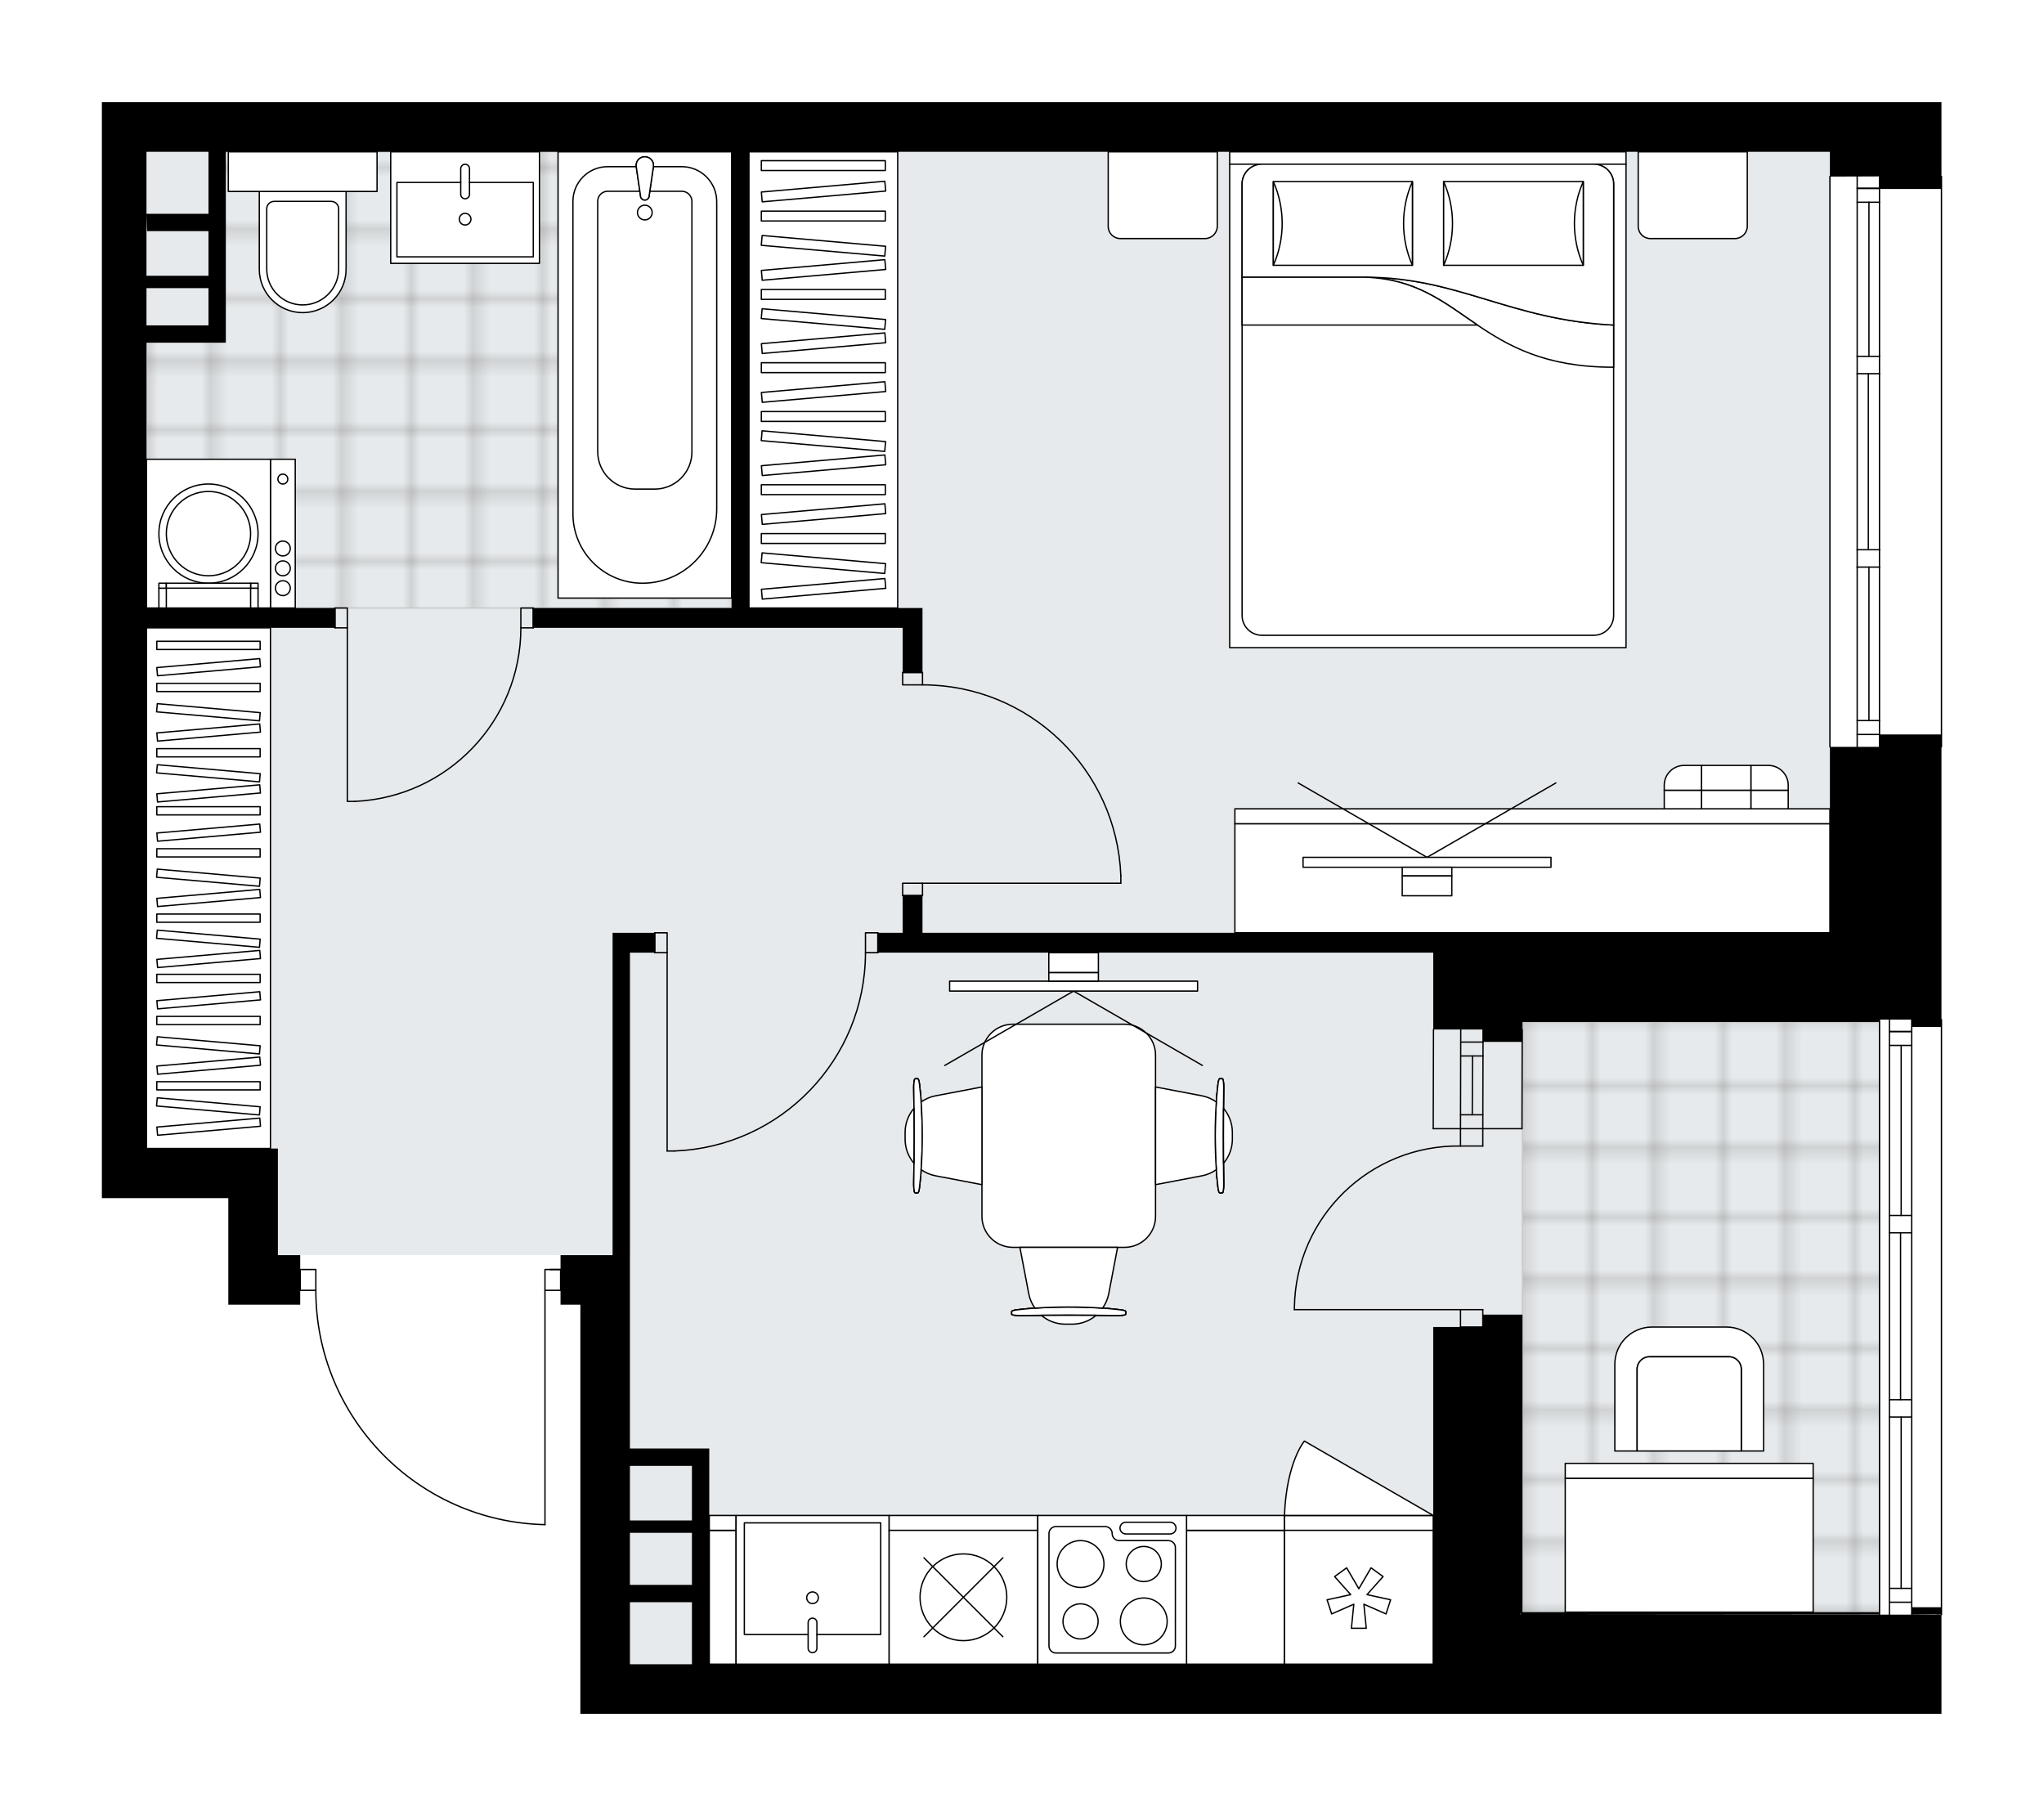 <svg xmlns="http://www.w3.org/2000/svg" xmlns:xlink="http://www.w3.org/1999/xlink" height="1776.82px" id="Layer_1" style="enable-background:new 0 0 2000 1776.82;" version="1.1" viewBox="0 0 2000 1776.82" width="2000px" x="0px" y="0px" xml:space="preserve">
<style type="text/css">
	.st0{fill:none;}
	.st1{opacity:0.25;fill:none;stroke:#070606;stroke-width:0.4;stroke-miterlimit:10;}
	.st2{fill:#FFFFFF;}
	.st3{fill:#E7EAEC;}
	.st4{fill:url(#SVGID_1_);stroke:#C8C8C8;stroke-width:1.3;stroke-miterlimit:10;}
	
		.st5{fill:url(#SVGID_00000150093107146992802540000013886195706599579027_);stroke:#C8C8C8;stroke-width:1.3;stroke-miterlimit:10;}
	.st6{fill:none;stroke:#000000;stroke-width:1.3;stroke-linecap:round;stroke-linejoin:round;stroke-miterlimit:10;}
	.st7{fill:#FFFFFF;stroke:#000000;stroke-width:1.3;stroke-linecap:round;stroke-linejoin:round;stroke-miterlimit:10;}
	.st8{font-family:'Arial-BoldMT';}
	.st9{font-size:127.147px;}
	.st10{font-size:107.586px;}
	.st11{font-family:'ArialMT';}
	.st12{font-size:40px;}
</style>
<pattern height="14.57" id="New_Pattern_Swatch_2" patternUnits="userSpaceOnUse" style="overflow:visible;" viewBox="7.49 -22.06 14.57 14.57" width="14.57" x="0.05" y="-111.1">
	<g>
		<rect class="st0" height="14.57" width="14.57" x="7.49" y="-22.06" />
		<g>
			<rect class="st1" height="7.29" width="7.29" x="14.77" y="-7.49" />
		</g>
		<g>
			<rect class="st1" height="7.29" width="7.29" x="0.2" y="-7.49" />
		</g>
		<g>
			<rect class="st1" height="7.29" width="7.29" x="22.06" y="-14.77" />
		</g>
		<g>
			<rect class="st1" height="7.29" width="7.29" x="7.49" y="-14.77" />
			<rect class="st1" height="7.29" width="7.29" x="14.77" y="-22.06" />
		</g>
		<g>
			<rect class="st1" height="7.29" width="7.29" x="0.2" y="-22.06" />
		</g>
		<g>
			<rect class="st1" height="7.29" width="7.29" x="22.06" y="-29.35" />
		</g>
		<g>
			<rect class="st1" height="7.29" width="7.29" x="7.49" y="-29.35" />
		</g>
	</g>
</pattern>
<path class="st2" d="M1899.68,731.38v265.55c0,0,0,0,0,0c0.36,0,0.65,0.29,0.65,0.65v582.21  c0,0.36-0.29,0.65-0.65,0.65c0,0,0,0,0,0v96.38h-4.85h-16.98h-2.43h-36.39h-97.21h-141.77h-197.68h-39.56H567.87v-48.52v-351.75  h-19.41v-13.42h-14.57v228.6c0,0,0,0,0,0.01c0,0,0,0.01,0,0.01c0,0.05-0.02,0.1-0.03,0.14c-0.01,0.03-0.01,0.07-0.02,0.1  c-0.02,0.05-0.05,0.08-0.08,0.12c-0.02,0.03-0.03,0.06-0.06,0.08c-0.04,0.04-0.09,0.06-0.13,0.09c-0.03,0.02-0.05,0.04-0.07,0.05  c-0.08,0.03-0.16,0.05-0.25,0.05c0,0,0,0,0,0c0,0,0,0,0,0s0,0,0,0c0,0-0.01,0-0.01,0c-60.45-1.34-117.02-25.89-159.29-69.11  c-42.12-43.07-65.38-99.92-65.55-160.14h-14.65h0v13.42h-21.83h-26.86h-3.56h-18.1v-104.31h-19.41h-60.65h-9.02H99.68V100h43.67  h1647.17h48.52h36.39h19.41h4.85v71.95c0,0,0,0,0,0c0.36,0,0.65,0.29,0.65,0.65v558.13  C1900.33,731.09,1900.03,731.38,1899.68,731.38C1899.68,731.38,1899.68,731.38,1899.68,731.38z" id="background" />
<g id="floor">
	<polygon class="st3" points="1790.51,864.15 1790.51,148.52 271.91,148.52 143.34,148.52 143.34,1123.72 271.91,1123.72    271.91,1228.03 616.39,1228.03 616.39,1628.3 1839.03,1628.3 1839.03,864.15  " />
	<pattern id="SVGID_1_" patternTransform="matrix(8.558 0 0 8.558 53996.793 40331.633)" xlink:href="#New_Pattern_Swatch_2">
	</pattern>
	<polygon class="st4" points="208.71,148.52 208.71,332.85 143.34,332.85 143.34,594.88 715.85,594.88 715.85,148.52  " />
	
		<pattern id="SVGID_00000099650757838781569960000015466838507346943892_" patternTransform="matrix(8.558 0 0 8.558 53996.793 40331.633)" xlink:href="#New_Pattern_Swatch_2">
	</pattern>
	
		<rect height="577.36" style="fill:url(#SVGID_00000099650757838781569960000015466838507346943892_);stroke:#C8C8C8;stroke-width:1.3;stroke-miterlimit:10;" width="349.33" x="1489.7" y="1000" />
	<g id="LWPOLYLINE_00000005261664361972339330000016759923022709320362_">
		<rect class="st6" height="19.41" width="12.13" x="327.71" y="594.88" />
	</g>
	<g id="LWPOLYLINE_00000042709695627410286500000003267709538776735165_">
		<rect class="st6" height="19.41" width="12.13" x="509.65" y="594.88" />
	</g>
	<g id="LINE_00000032635623300219459750000008164266495795602334_">
		<line class="st6" x1="327.71" x2="327.71" y1="614.29" y2="594.88" />
	</g>
	<g id="LINE_00000134214926453842236590000017204864298485717633_">
		<line class="st6" x1="521.78" x2="521.78" y1="614.29" y2="594.88" />
	</g>
	<g id="LINE_00000035531098519406822810000004408155078791604647_">
		<line class="st6" x1="339.84" x2="339.84" y1="614.29" y2="784.1" />
	</g>
	<g id="ARC_00000153703293874749949050000015712614093175911318_">
		<path class="st6" d="M509.65,614.29c-0.06,90.96-71.67,165.77-162.53,169.81" />
	</g>
	<g id="LINE_00000054244043747434163420000002515337631669026743_">
		<line class="st6" x1="339.84" x2="347.11" y1="784.1" y2="784.1" />
	</g>
	<g id="LWPOLYLINE_00000038414063154081213480000016267492476336680094_">
		<rect class="st6" height="12.13" width="19.41" x="883.23" y="864.15" />
	</g>
	<g id="LWPOLYLINE_00000026139332139590065480000001916495961778134457_">
		<rect class="st6" height="12.13" width="19.41" x="883.23" y="657.95" />
	</g>
	<g id="LINE_00000059289886608754742050000009590138114104463279_">
		<line class="st6" x1="902.64" x2="883.23" y1="876.28" y2="876.28" />
	</g>
	<g id="LINE_00000004547548996542486880000009477298784629571478_">
		<line class="st6" x1="902.64" x2="883.23" y1="657.95" y2="657.95" />
	</g>
	<g id="LINE_00000098918781785306789890000016800679586070072247_">
		<line class="st6" x1="902.64" x2="1096.71" y1="864.15" y2="864.15" />
	</g>
	<g id="LINE_00000173841663883278166150000010191486890233296020_">
		<line class="st6" x1="1096.71" x2="1096.71" y1="856.87" y2="864.15" />
	</g>
	<g id="ARC_00000159462450888581768310000000585267921728433324_">
		<path class="st6" d="M902.64,670.08c104.35,0.05,190.03,82.52,194.07,186.79" />
	</g>
	<g id="LWPOLYLINE_00000085948253238062293140000017337127643097057695_">
		<rect class="st6" height="19.41" width="12.13" x="640.65" y="912.67" />
	</g>
	<g id="LWPOLYLINE_00000108281719400662395560000001751252492016714893_">
		<rect class="st6" height="19.41" width="12.13" x="846.84" y="912.67" />
	</g>
	<g id="LINE_00000010989662509118937770000015485738715868695168_">
		<line class="st6" x1="640.65" x2="640.65" y1="932.08" y2="912.67" />
	</g>
	<g id="LINE_00000146501038834176311450000002821422278385191062_">
		<line class="st6" x1="858.97" x2="858.97" y1="932.08" y2="912.67" />
	</g>
	<g id="LINE_00000131353083406740308510000015937835378430514365_">
		<line class="st6" x1="652.77" x2="652.77" y1="932.08" y2="1126.15" />
	</g>
	<g id="LINE_00000084508124761285574620000001101551200526898595_">
		<line class="st6" x1="660.05" x2="652.77" y1="1126.15" y2="1126.15" />
	</g>
	<g id="ARC_00000029034058940982194310000002282897694244907668_">
		<path class="st6" d="M846.84,932.08c-0.05,104.35-82.52,190.03-186.79,194.07" />
	</g>
	<g id="ARC_00000057862469473285494080000003712821905869975994_">
		<path class="st6" d="M309.03,1262.48c0,124.66,99.59,226.48,224.21,229.25" />
	</g>
	<g id="LINE_00000031903495656082101970000003498292028194092434_">
		<line class="st6" x1="538.34" x2="548.53" y1="1242.1" y2="1242.1" />
	</g>
	<g id="LINE_00000101070265834539537120000005038361539653958077_">
		<line class="st6" x1="533.24" x2="533.24" y1="1262.48" y2="1491.73" />
	</g>
	<g id="LWPOLYLINE_00000023999147700045888270000001431974548726508678_">
		<rect class="st6" height="20.38" width="15.29" x="293.75" y="1242.1" />
	</g>
	<g id="LWPOLYLINE_00000084531698103148689040000008190520956394044851_">
		<rect class="st6" height="20.38" width="15.29" x="533.24" y="1242.1" />
	</g>
	<g id="ARC_00000084518995370527405610000005269715475184840885_">
		<path class="st6" d="M1266.52,1281.4c0-0.79,0.01-1.59,0.02-2.38c1.32-88.43,74.08-159.05,162.52-157.73" />
	</g>
	<g id="LINE_00000161592843486206795020000003688494010155914134_">
		<line class="st6" x1="1429.06" x2="1266.52" y1="1281.4" y2="1281.4" />
	</g>
	<g id="LINE_00000116231573422992527860000002863743951909438103_">
		<line class="st6" x1="1429.06" x2="1429.06" y1="1104.31" y2="1121.29" />
	</g>
	<g id="LINE_00000133522367263428964890000011367452181167264933_">
		<line class="st6" x1="1429.06" x2="1450.89" y1="1121.29" y2="1121.29" />
	</g>
	<g id="LINE_00000150788473292478634680000017989402271071285673_">
		<line class="st6" x1="1450.89" x2="1450.89" y1="1121.29" y2="1104.31" />
	</g>
	<g id="LINE_00000132767879204084738140000006526006358679034801_">
		<line class="st6" x1="1450.89" x2="1450.89" y1="1298.38" y2="1281.4" />
	</g>
	<g id="LINE_00000107566241260683004890000016535081049506161316_">
		<line class="st6" x1="1450.89" x2="1429.06" y1="1281.4" y2="1281.4" />
	</g>
	<g id="LINE_00000065053070959176462670000013349566355641398434_">
		<line class="st6" x1="1429.06" x2="1429.06" y1="1281.4" y2="1298.38" />
	</g>
	<g id="LINE_00000142145846629256878170000001955097004211381153_">
		<line class="st6" x1="1450.89" x2="1429.06" y1="1298.38" y2="1298.38" />
	</g>
	<g id="LINE_00000079465916562277825970000015765730432561541534_">
		<line class="st6" x1="1429.06" x2="1429.31" y1="1104.31" y2="1007.28" />
	</g>
	<g id="LINE_00000107549034717597056050000013850560734012649911_">
		<line class="st6" x1="1450.89" x2="1451.14" y1="1104.31" y2="1007.28" />
	</g>
	<g id="LINE_00000098219697718855452430000003678810507713192860_">
		<line class="st6" x1="1440.57" x2="1440.83" y1="1090.73" y2="1033.17" />
	</g>
	<g id="LINE_00000054265386820673888410000012328918775383627185_">
		<line class="st6" x1="1429.31" x2="1451.14" y1="1019.58" y2="1019.58" />
	</g>
	<g id="LINE_00000121989264305853460870000010583079199887689919_">
		<line class="st6" x1="1429.06" x2="1450.89" y1="1090.73" y2="1090.73" />
	</g>
	<g id="LINE_00000154383577213957837150000009598873182949630347_">
		<line class="st6" x1="1402.37" x2="1402.63" y1="1104.31" y2="1007.28" />
	</g>
	<g id="LINE_00000088127603206065024010000018328423006401153460_">
		<line class="st6" x1="1489.45" x2="1489.19" y1="1007.28" y2="1104.31" />
	</g>
	<g id="LINE_00000101064912980461557590000017821756469110130108_">
		<line class="st6" x1="1429.29" x2="1451.13" y1="1033.17" y2="1033.17" />
	</g>
	<g id="LINE_00000109742567928518132540000008393501117272473508_">
		<line class="st6" x1="1402.37" x2="1489.19" y1="1104.31" y2="1104.31" />
	</g>
	<g id="LINE_00000021080865102588229860000013758247062558736299_">
		<line class="st6" x1="1899.68" x2="1899.68" y1="172.6" y2="730.73" />
	</g>
	<g id="LINE_00000067938359709217335910000001185234605988986525_">
		<line class="st6" x1="1839.03" x2="1817.2" y1="184.29" y2="184.29" />
	</g>
	<g id="LINE_00000039118742338218669240000003028501550872980922_">
		<line class="st6" x1="1839.03" x2="1817.2" y1="718.6" y2="718.6" />
	</g>
	<g id="LINE_00000157287228507828101190000010490831615042602398_">
		<line class="st6" x1="1828.72" x2="1828.72" y1="348.65" y2="197.88" />
	</g>
	<g id="LINE_00000003100426457493767360000010810722580923052704_">
		<line class="st6" x1="1828.72" x2="1828.72" y1="705.01" y2="554.85" />
	</g>
	<g id="LINE_00000124125355635270854790000015893052014806101147_">
		<line class="st6" x1="1817.2" x2="1839.03" y1="705.01" y2="705.01" />
	</g>
	<g id="LINE_00000019666382327371004560000003207459782126684856_">
		<line class="st6" x1="1839.03" x2="1817.2" y1="184.29" y2="184.29" />
	</g>
	<g id="LINE_00000016034149150021716920000004098542220981576094_">
		<line class="st6" x1="1817.2" x2="1839.03" y1="197.88" y2="197.88" />
	</g>
	<g id="LINE_00000166668513234910263410000007878433379414411435_">
		<line class="st6" x1="1839.03" x2="1817.2" y1="365.63" y2="365.63" />
	</g>
	<g id="LINE_00000165919496253826005230000012046092035529020572_">
		<line class="st6" x1="1817.2" x2="1817.2" y1="365.63" y2="348.65" />
	</g>
	<g id="LINE_00000162320252991810338640000010223404646149533056_">
		<line class="st6" x1="1817.2" x2="1839.03" y1="348.65" y2="348.65" />
	</g>
	<g id="LINE_00000016786065732767166420000002221880209945523115_">
		<line class="st6" x1="1839.03" x2="1839.03" y1="348.65" y2="365.63" />
	</g>
	<g id="LINE_00000033348475099414776140000016835258831523788182_">
		<line class="st6" x1="1790.51" x2="1790.51" y1="730.73" y2="172.6" />
	</g>
	<g id="LINE_00000050648035302294608060000013367674499055838604_">
		<line class="st6" x1="1839.03" x2="1817.2" y1="554.85" y2="554.85" />
	</g>
	<g id="LINE_00000113315182609973655670000000706136393189286558_">
		<line class="st6" x1="1817.2" x2="1817.2" y1="554.85" y2="537.87" />
	</g>
	<g id="LINE_00000138556792679966386700000001487072919848678045_">
		<line class="st6" x1="1817.2" x2="1839.03" y1="537.87" y2="537.87" />
	</g>
	<g id="LINE_00000003097390693038920250000015782401903741494950_">
		<line class="st6" x1="1839.03" x2="1839.03" y1="537.87" y2="554.85" />
	</g>
	<g id="LINE_00000090995509538650841060000015157228324283443882_">
		<line class="st6" x1="1828.11" x2="1828.11" y1="537.87" y2="365.63" />
	</g>
	<g id="LWPOLYLINE_00000060747505286659479760000006301856301791745162_">
		<line class="st6" x1="1839.03" x2="1839.03" y1="554.85" y2="730.73" />
	</g>
	<g id="LWPOLYLINE_00000138552548592311490030000011778959145569961145_">
		<line class="st6" x1="1839.03" x2="1839.03" y1="537.87" y2="365.63" />
	</g>
	<g id="LWPOLYLINE_00000145772679331613193520000002862265555992229506_">
		<line class="st6" x1="1839.03" x2="1839.03" y1="348.65" y2="172.6" />
	</g>
	<g id="LWPOLYLINE_00000106133580356993545530000004555644921747815841_">
		<line class="st6" x1="1817.2" x2="1817.2" y1="554.85" y2="730.73" />
	</g>
	<g id="LWPOLYLINE_00000133491962397980907250000001809044251939745727_">
		<line class="st6" x1="1817.2" x2="1817.2" y1="537.87" y2="365.63" />
	</g>
	<g id="LWPOLYLINE_00000118364756237887693340000017400518041786380184_">
		<line class="st6" x1="1817.2" x2="1817.2" y1="348.65" y2="172.6" />
	</g>
	<g id="LINE_00000115504990361244211830000012438306703245525429_">
		<line class="st6" x1="1899.68" x2="1899.68" y1="997.57" y2="1579.78" />
	</g>
	<g id="LINE_00000173160711696921212970000010470106575650868154_">
		<line class="st6" x1="1870.56" x2="1848.73" y1="1009.27" y2="1009.27" />
	</g>
	<g id="LINE_00000101790622071174092450000004331123292659272065_">
		<line class="st6" x1="1870.56" x2="1848.73" y1="1567.65" y2="1567.65" />
	</g>
	<g id="LINE_00000127748020503686128240000002518223970707545270_">
		<line class="st6" x1="1860.25" x2="1860.25" y1="1189.22" y2="1022.86" />
	</g>
	<g id="LINE_00000010990878175908430400000010439078780653306813_">
		<line class="st6" x1="1860.25" x2="1860.25" y1="1554.07" y2="1386.47" />
	</g>
	<g id="LINE_00000062891754917011155320000013595922500717188229_">
		<line class="st6" x1="1848.73" x2="1870.56" y1="1554.07" y2="1554.07" />
	</g>
	<g id="LINE_00000079480038072385848380000015437363665776003503_">
		<line class="st6" x1="1870.56" x2="1848.73" y1="1009.27" y2="1009.27" />
	</g>
	<g id="LINE_00000173127606644880130380000016378722653862988709_">
		<line class="st6" x1="1848.73" x2="1870.56" y1="1022.86" y2="1022.86" />
	</g>
	<g id="LINE_00000145050639086292555110000006720706357171180939_">
		<line class="st6" x1="1870.56" x2="1848.73" y1="1206.2" y2="1206.2" />
	</g>
	<g id="LINE_00000181790768672231848010000014524672280531019664_">
		<line class="st6" x1="1848.73" x2="1848.73" y1="1206.2" y2="1189.22" />
	</g>
	<g id="LINE_00000013908660872735507920000012697526699359814831_">
		<line class="st6" x1="1848.73" x2="1870.56" y1="1189.22" y2="1189.22" />
	</g>
	<g id="LINE_00000091702741632849709830000001084760826657346705_">
		<line class="st6" x1="1870.56" x2="1870.56" y1="1189.22" y2="1206.2" />
	</g>
	<g id="LINE_00000064326493369919564500000006154357420928063886_">
		<line class="st6" x1="1839.03" x2="1839.03" y1="1579.78" y2="997.57" />
	</g>
	<g id="LINE_00000028288626379278846050000017252619442474954129_">
		<line class="st6" x1="1870.56" x2="1848.73" y1="1386.47" y2="1386.47" />
	</g>
	<g id="LINE_00000010290001565483117130000010398746944671688584_">
		<line class="st6" x1="1848.73" x2="1848.73" y1="1386.47" y2="1369.48" />
	</g>
	<g id="LINE_00000157292756005529090770000006443022620352061105_">
		<line class="st6" x1="1848.73" x2="1870.56" y1="1369.48" y2="1369.48" />
	</g>
	<g id="LINE_00000069359610866238484940000013568362358122392765_">
		<line class="st6" x1="1870.56" x2="1870.56" y1="1369.48" y2="1386.47" />
	</g>
	<g id="LINE_00000175299863588822070370000011899324389395281549_">
		<line class="st6" x1="1859.65" x2="1859.65" y1="1369.48" y2="1206.2" />
	</g>
	<g id="LWPOLYLINE_00000098213374413453062780000011677906766428330371_">
		<line class="st6" x1="1870.56" x2="1870.56" y1="1386.47" y2="1579.78" />
	</g>
	<g id="LWPOLYLINE_00000165917400837808707160000004469693046788151463_">
		<line class="st6" x1="1870.56" x2="1870.56" y1="1369.48" y2="1206.2" />
	</g>
	<g id="LWPOLYLINE_00000077320392975587351880000000056580674271501234_">
		<line class="st6" x1="1870.56" x2="1870.56" y1="1189.22" y2="997.57" />
	</g>
	<g id="LWPOLYLINE_00000146461287026256891580000006535822388215379888_">
		<line class="st6" x1="1848.73" x2="1848.73" y1="1386.47" y2="1579.78" />
	</g>
	<g id="LWPOLYLINE_00000013886873552712867940000014781697516448505501_">
		<line class="st6" x1="1848.73" x2="1848.73" y1="1369.48" y2="1206.2" />
	</g>
	<g id="LWPOLYLINE_00000130631525834301866030000014567558997267051162_">
		<line class="st6" x1="1848.73" x2="1848.73" y1="1189.22" y2="997.57" />
	</g>
	<g>
		<path d="M1894.82,100h-19.41h-36.39h-48.52H143.34H99.68v1072.24h34.64h9.02h60.65h19.41v104.31h18.1h3.56h26.86h21.83v-48.52    h-21.83v-55.8v-48.52H143.34V614.29h184.37v-19.41H143.34V335.31h60.65h16.98v-53.37v-55.8v-16.98v-60.65h494.88v426.06v20.3    H521.78v19.41h361.46v43.67h19.41v-43.67v-19.41H732.83V148.52h603.52h190.71h263.44v24.08v0.18l48.52-0.18v0.18v12.13h36.39    h19.41h4.85V100H1894.82z M203.99,318.33h-60.65v-36.39h60.65V318.33z M203.99,172.6v36.57h-60.65l0.56,16.98h59.58h0.51v43.67    h-60.65v-60.65v-60.65h60.65V172.6z" />
		<polygon points="1875.42,718.6 1839.03,718.6 1839.03,730.73 1790.51,730.73 1790.51,912.67 1402.37,912.67 902.64,912.67     902.64,876.28 883.23,876.28 883.23,912.67 858.97,912.67 858.97,932.08 1402.37,932.08 1402.37,961.19 1402.37,976.56     1402.37,1007.28 1450.89,1007.28 1450.89,1019.41 1487.28,1019.41 1489.7,1019.41 1489.7,1000 1816.59,1000 1819.14,1000     1839.03,1000 1839.03,997.57 1868.02,997.57 1870.56,997.57 1870.56,1004.85 1877.84,1004.85 1894.82,1004.85 1899.68,1004.85     1899.68,997.57 1899.68,718.6 1894.82,718.6   " />
		<polygon points="1870.56,1572.51 1870.56,1579.53 1870.56,1579.78 1894.82,1579.53 1894.82,1579.78 1899.68,1579.53     1899.68,1572.51 1894.82,1572.51   " />
		<path d="M1870.56,1579.78h-31.54h-311.96l311.96-0.25v-2.18H1489.7v-291.11h-2.43h-36.39v12.13h-48.52v317.79v12.13H694.01v-60.65    v-16.98v-50.94v-12.13v-70.35h-16.98h-60.65v-140.7v-48.52V932.08h24.26v-19.41h-41.24v19.41v295.96h-50.94v48.52h19.41v351.75    v48.52h794.94h39.56h197.68h141.77h97.21h36.39h2.43h16.98h4.85v-97.04h-4.85h-19.41H1870.56z M677.03,1550.67h-60.65v-50.94    h60.65V1550.67z M677.03,1434.23v53.37h-60.65v-53.37H677.03z M616.39,1628.3v-60.65h60.65v60.65H616.39z M1487.28,1577.36    l0.32,2.43h-0.32V1577.36z" />
	</g>
</g>
<g id="mebel">
	<g>
		<path class="st7" d="M1096.25,233.42h82.71c6.7,0,12.13-5.43,12.13-12.13v-72.78h-106.74v73    C1084.35,228.09,1089.68,233.42,1096.25,233.42z" />
		<path class="st7" d="M1614.84,233.42h82.71c6.7,0,12.13-5.43,12.13-12.13v-72.78h-106.74v73    C1602.94,228.09,1608.27,233.42,1614.84,233.42z" />
		<g>
			<rect class="st7" height="12.13" width="387.81" x="1203.22" y="148.52" />
			<rect class="st7" height="473.05" width="387.81" x="1203.22" y="160.65" />
			<path class="st7" d="M1234.76,160.65h324.74c10.72,0,19.41,8.69,19.41,19.41v422.1c0,10.72-8.69,19.41-19.41,19.41h-324.74     c-10.72,0-19.41-8.69-19.41-19.41v-422.1C1215.35,169.34,1224.04,160.65,1234.76,160.65z" />
			<path class="st7" d="M1578.9,318.04c-101.43-4.97-151.7-46.76-243.03-46.79c97.73,3.3,108.16,88.22,243.03,88.04L1578.9,318.04z" />
			<g>
				<path class="st7" d="M1578.9,318.04c-101.43-4.97-151.7-46.76-243.03-46.79l-120.52,0v-91.19c0-10.72,8.69-19.41,19.41-19.41      h324.74c10.72,0,19.41,8.69,19.41,19.41L1578.9,318.04L1578.9,318.04z" />
			</g>
			<rect class="st7" height="81.92" width="136.09" x="1245.92" y="177.67" />
			<path class="st7" d="M1382.01,259.58c-11.53-25.73-11.53-56.18,0-81.92V259.58z" />
			<path class="st7" d="M1245.92,177.67c11.53,25.73,11.53,56.18,0,81.92V177.67z" />
			<rect class="st7" height="81.92" width="136.62" x="1412.57" y="177.67" />
			<path class="st7" d="M1549.19,259.58c-11.57-25.73-11.57-56.18,0-81.92V259.58z" />
			<path class="st7" d="M1412.57,177.67c11.57,25.73,11.57,56.18,0,81.92V177.67z" />
			<g>
				<path class="st7" d="M1335.87,271.24h-120.52v46.79h230.28C1413,295.96,1385.84,272.93,1335.87,271.24z" />
			</g>
		</g>
	</g>
	<g>
		<g>
			<rect class="st7" height="48.52" width="48.52" x="1664.81" y="773.17" />
			<rect class="st7" height="24.26" width="48.52" x="1664.81" y="748.91" />
			<rect class="st7" height="24.26" width="48.52" x="1664.81" y="821.69" />
			
				<rect class="st7" height="48.52" transform="matrix(-1 8.942923e-11 -8.942923e-11 -1 3463.049 1594.861)" width="36.39" x="1713.33" y="773.17" />
			<path class="st7" d="M1713.33,748.91h16.98c10.72,0,19.41,8.69,19.41,19.41v4.85h-36.39V748.91z" />
			<path class="st7" d="M1713.33,821.69h36.39v4.85c0,10.72-8.69,19.41-19.41,19.41h-16.98V821.69z" />
			
				<rect class="st7" height="48.52" transform="matrix(-1 8.897937e-11 -8.897937e-11 -1 3293.238 1594.861)" width="36.39" x="1628.42" y="773.17" />
			<path class="st7" d="M1647.83,748.91h16.98v24.26h-36.39v-4.85C1628.42,757.6,1637.11,748.91,1647.83,748.91z" />
			<path class="st7" d="M1628.42,821.69h36.39v24.26h-16.98c-10.72,0-19.41-8.69-19.41-19.41V821.69z" />
		</g>
		<g>
			
				<rect class="st7" height="106.74" transform="matrix(-1 2.138728e-10 -2.138728e-10 -1 2998.811 1718.598)" width="582.21" x="1208.3" y="805.93" />
			
				<rect class="st7" height="14.56" transform="matrix(-1 1.428607e-10 -1.428607e-10 -1 2998.811 1597.304)" width="582.21" x="1208.3" y="791.37" />
		</g>
		<g>
			<g>
				<g id="LINE_00000165197740118563764960000016572484200357930121_">
					<line class="st7" x1="1396.31" x2="1522.36" y1="838.84" y2="766.06" />
				</g>
				<g id="LINE_00000119801440058940152940000001353712284952802188_">
					<line class="st7" x1="1396.31" x2="1270.25" y1="838.84" y2="766.06" />
				</g>
			</g>
			
				<rect class="st7" height="242.59" transform="matrix(1.349692e-10 1 -1 1.349692e-10 2239.996 -552.615)" width="9.7" x="1391.45" y="722.4" />
			
				<rect class="st7" height="48.52" transform="matrix(-1.319699e-10 -1 1 -1.319699e-10 543.518 2249.093)" width="8.49" x="1392.06" y="828.53" />
			
				<rect class="st7" height="48.52" transform="matrix(1.349692e-10 1 -1 1.349692e-10 2263.042 -529.569)" width="19.41" x="1386.6" y="842.48" />
		</g>
	</g>
	<g>
		
			<rect class="st7" height="446.36" transform="matrix(-1 -1.435298e-10 1.435298e-10 -1 1611.21 743.395)" width="145.55" x="732.83" y="148.52" />
		<g>
			
				<rect class="st7" height="9.64" transform="matrix(-1 -1.347590e-10 1.347590e-10 -1 1611.21 1053.784)" width="121.29" x="744.96" y="522.07" />
			
				<rect class="st7" height="9.64" transform="matrix(-1 -1.347590e-10 1.347590e-10 -1 1611.21 958.26)" width="121.29" x="744.96" y="474.31" />
			
				<rect class="st7" height="9.64" transform="matrix(-1 -1.347519e-10 1.347519e-10 -1 1611.21 814.973)" width="121.29" x="744.96" y="402.67" />
			
				<rect class="st7" height="9.64" transform="matrix(-1 -1.347590e-10 1.347590e-10 -1 1611.21 719.449)" width="121.29" x="744.96" y="354.9" />
			
				<rect class="st7" height="9.64" transform="matrix(-1 -1.347590e-10 1.347590e-10 -1 1611.21 576.162)" width="121.29" x="744.96" y="283.26" />
			
				<rect class="st7" height="9.64" transform="matrix(-0.996 -0.087 0.087 -0.996 1560.141 1169.664)" width="121.29" x="744.96" y="545.95" />
			
				<rect class="st7" height="9.64" transform="matrix(-0.996 -0.087 0.087 -0.996 1570.548 931.307)" width="121.29" x="744.96" y="426.55" />
			
				<rect class="st7" height="9.64" transform="matrix(-0.996 -0.087 0.087 -0.996 1580.955 692.95)" width="121.29" x="744.96" y="307.14" />
			
				<rect class="st7" height="9.64" transform="matrix(-0.996 0.087 -0.087 -0.996 1651.985 933.895)" width="121.29" x="744.96" y="498.19" />
			
				<rect class="st7" height="9.64" transform="matrix(-0.996 0.087 -0.087 -0.996 1647.822 838.552)" width="121.29" x="744.96" y="450.43" />
			
				<rect class="st7" height="9.64" transform="matrix(-0.996 0.087 -0.087 -0.996 1641.578 695.538)" width="121.29" x="744.96" y="378.79" />
			
				<rect class="st7" height="9.64" transform="matrix(-0.996 0.087 -0.087 -0.996 1637.415 600.195)" width="121.29" x="744.96" y="331.02" />
			
				<rect class="st7" height="9.64" transform="matrix(-0.996 -0.087 0.087 -0.996 1587.199 549.936)" width="121.29" x="744.96" y="235.5" />
			
				<rect class="st7" height="9.64" transform="matrix(-0.996 0.087 -0.087 -0.996 1631.171 457.181)" width="121.29" x="744.96" y="259.38" />
			
				<rect class="st7" height="9.64" transform="matrix(-0.996 0.087 -0.087 -0.996 1658.356 1079.819)" width="121.29" x="744.96" y="571.29" />
			
				<rect class="st7" height="9.64" transform="matrix(-1 -1.347590e-10 1.347590e-10 -1 1611.21 422.772)" width="121.29" x="744.96" y="206.57" />
			
				<rect class="st7" height="9.64" transform="matrix(-1 -1.347590e-10 1.347590e-10 -1 1611.21 324.031)" width="121.29" x="744.96" y="157.2" />
			
				<rect class="st7" height="9.64" transform="matrix(-0.996 0.087 -0.087 -0.996 1624.486 304.084)" width="121.29" x="744.96" y="182.69" />
		</g>
	</g>
	<g>
		
			<rect class="st7" height="509.43" transform="matrix(-1 -1.438619e-10 1.438619e-10 -1 407.975 1738.005)" width="121.29" x="143.34" y="614.29" />
		<g>
			
				<rect class="st7" height="8.03" transform="matrix(-1 -1.346453e-10 1.346453e-10 -1 407.975 2124.724)" width="101.08" x="153.45" y="1058.35" />
			
				<rect class="st7" height="8.03" transform="matrix(-0.996 -0.087 0.087 -0.996 312.874 2178.186)" width="101.08" x="153.45" y="1078.25" />
			
				<rect class="st7" height="8.03" transform="matrix(-0.996 0.087 -0.087 -0.996 503.259 2182.355)" width="101.08" x="153.45" y="1098.15" />
			
				<rect class="st7" height="8.03" transform="matrix(-0.996 -0.087 0.087 -0.996 318.077 2059.008)" width="101.08" x="153.45" y="1018.54" />
			
				<rect class="st7" height="8.03" transform="matrix(-0.996 0.087 -0.087 -0.996 498.056 2063.176)" width="101.08" x="153.45" y="1038.44" />
			
				<rect class="st7" height="8.03" transform="matrix(-1 -1.345552e-10 1.345552e-10 -1 407.975 1996.899)" width="101.08" x="153.45" y="994.43" />
			
				<rect class="st7" height="8.03" transform="matrix(-1 -1.345374e-10 1.345374e-10 -1 407.975 1914.614)" width="101.08" x="153.45" y="953.29" />
			
				<rect class="st7" height="8.03" transform="matrix(-0.996 0.087 -0.087 -0.996 492.485 1935.595)" width="101.08" x="153.45" y="974.53" />
			
				<rect class="st7" height="8.03" transform="matrix(-1 -1.345552e-10 1.345552e-10 -1 407.975 1796.682)" width="101.08" x="153.45" y="894.33" />
			
				<rect class="st7" height="8.03" transform="matrix(-0.996 -0.087 0.087 -0.996 327.169 1850.769)" width="101.08" x="153.45" y="914.23" />
			
				<rect class="st7" height="8.03" transform="matrix(-0.996 0.087 -0.087 -0.996 488.964 1854.938)" width="101.08" x="153.45" y="934.13" />
			
				<rect class="st7" height="8.03" transform="matrix(-1 -1.346093e-10 1.346093e-10 -1 407.975 1473.013)" width="101.08" x="153.45" y="732.49" />
			
				<rect class="st7" height="8.03" transform="matrix(-0.996 -0.087 0.087 -0.996 341.274 1527.715)" width="101.08" x="153.45" y="752.39" />
			
				<rect class="st7" height="8.03" transform="matrix(-0.996 -0.087 0.087 -0.996 346.477 1408.536)" width="101.08" x="153.45" y="692.69" />
			
				<rect class="st7" height="8.03" transform="matrix(-0.996 0.087 -0.087 -0.996 469.655 1412.705)" width="101.08" x="153.45" y="712.59" />
			
				<rect class="st7" height="8.03" transform="matrix(-1 -1.346182e-10 1.346182e-10 -1 407.975 1345.188)" width="101.08" x="153.45" y="668.58" />
			
				<rect class="st7" height="8.03" transform="matrix(-1 -1.353829e-10 1.353829e-10 -1 407.975 1262.903)" width="101.08" x="153.45" y="627.44" />
			
				<rect class="st7" height="8.03" transform="matrix(-0.996 0.087 -0.087 -0.996 464.085 1285.124)" width="101.08" x="153.45" y="648.68" />
			
				<rect class="st7" height="8.03" transform="matrix(-0.996 -0.087 0.087 -0.996 332.373 1731.59)" width="101.08" x="153.45" y="854.52" />
			
				<rect class="st7" height="8.03" transform="matrix(-0.996 0.087 -0.087 -0.996 483.76 1735.759)" width="101.08" x="153.45" y="874.42" />
			
				<rect class="st7" height="8.03" transform="matrix(-1 -1.346093e-10 1.346093e-10 -1 407.975 1668.858)" width="101.08" x="153.45" y="830.41" />
			
				<rect class="st7" height="8.03" transform="matrix(-1 -1.345911e-10 1.345911e-10 -1 407.975 1586.573)" width="101.08" x="153.45" y="789.27" />
			
				<rect class="st7" height="8.03" transform="matrix(-0.996 0.087 -0.087 -0.996 478.19 1608.178)" width="101.08" x="153.45" y="810.51" />
			
				<rect class="st7" height="8.03" transform="matrix(-0.996 0.087 -0.087 -0.996 474.846 1531.579)" width="101.08" x="153.45" y="772.14" />
		</g>
	</g>
	<g>
		<path class="st7" d="M1130.67,1032.42v157.68c0,16.75-13.58,30.32-30.32,30.32H991.12c-16.75,0-30.32-13.58-30.32-30.32v-157.68    c0-16.75,13.58-30.32,30.32-30.32h109.23C1117.1,1002.09,1130.67,1015.67,1130.67,1032.42z" />
		<g>
			<g id="LINE_00000158750220144866529850000006341703508350215837_">
				<path class="st7" d="M899.69,1060.85c3.69,29.36,3.69,71.51,0,100.88c-0.43,3.39-1.06,5.36-1.74,5.36h-0.17h-2.4      c-0.72,0-1.31-3.8-1.31-8.49c0.5-31.45,0.5-63.16,0-94.61c0-4.69,0.59-8.49,1.31-8.49h2.4h0.17      C898.63,1055.5,899.27,1057.46,899.69,1060.85z" />
			</g>
			<g id="LINE_00000026860308360824537290000010422568420311832750_">
				<path class="st7" d="M899.69,1060.85c3.69,29.36,3.69,71.51,0,100.88c-0.43,3.39-1.06,5.36-1.74,5.36h-0.17h-2.4      c-0.72,0-1.31-3.8-1.31-8.49c0.5-31.45,0.5-63.16,0-94.61c0-4.69,0.59-8.49,1.31-8.49h2.4h0.17      C898.63,1055.5,899.27,1057.46,899.69,1060.85z" />
			</g>
			<g id="LINE_00000115503001622762062510000000043271007702303900_">
				<path class="st7" d="M899.69,1060.85c3.69,29.36,3.69,71.51,0,100.88c-0.43,3.39-1.06,5.36-1.74,5.36h-0.17h-2.4      c-0.72,0-1.31-3.8-1.31-8.49c0.5-31.45,0.5-63.16,0-94.61c0-4.69,0.59-8.49,1.31-8.49h2.4h0.17      C898.63,1055.5,899.27,1057.46,899.69,1060.85z" />
			</g>
			<path class="st7" d="M894.25,1084.48c-5.4,6.39-8.62,14.6-8.62,23.47v6.69c0,8.87,3.22,17.08,8.62,23.47     C894.41,1120.23,894.41,1102.35,894.25,1084.48z" />
			<path class="st7" d="M960.8,1063.5l-45.6,8.7c-5.15,0.98-9.8,3.13-13.89,5.98c1.48,21.05,1.48,45.17,0,66.22     c4.09,2.85,8.73,4.99,13.89,5.98l45.6,8.7V1063.5z" />
		</g>
		<g>
			<g id="LINE_00000032648840334617181680000009736778723374848942_">
				<path class="st7" d="M995.3,1281.53c29.36-3.69,71.51-3.69,100.88,0c3.39,0.43,5.36,1.06,5.36,1.74v0.17v2.4      c0,0.72-3.8,1.31-8.49,1.31c-31.45-0.5-63.16-0.5-94.61,0c-4.69,0-8.49-0.59-8.49-1.31v-2.4v-0.17      C989.94,1282.59,991.91,1281.95,995.3,1281.53z" />
			</g>
			<g id="LINE_00000060741750591355440970000012780544274105187755_">
				<path class="st7" d="M995.3,1281.53c29.36-3.69,71.51-3.69,100.88,0c3.39,0.43,5.36,1.06,5.36,1.74v0.17v2.4      c0,0.72-3.8,1.31-8.49,1.31c-31.45-0.5-63.16-0.5-94.61,0c-4.69,0-8.49-0.59-8.49-1.31v-2.4v-0.17      C989.94,1282.59,991.91,1281.95,995.3,1281.53z" />
			</g>
			<g id="LINE_00000033351595954252193410000008657005125245861038_">
				<path class="st7" d="M995.3,1281.53c29.36-3.69,71.51-3.69,100.88,0c3.39,0.43,5.36,1.06,5.36,1.74v0.17v2.4      c0,0.72-3.8,1.31-8.49,1.31c-31.45-0.5-63.16-0.5-94.61,0c-4.69,0-8.49-0.59-8.49-1.31v-2.4v-0.17      C989.94,1282.59,991.91,1281.95,995.3,1281.53z" />
			</g>
			<path class="st7" d="M1018.92,1286.97c6.39,5.4,14.6,8.62,23.47,8.62h6.69c8.87,0,17.08-3.22,23.47-8.62     C1054.67,1286.81,1036.8,1286.81,1018.92,1286.97z" />
			<path class="st7" d="M997.95,1220.42l8.7,45.6c0.98,5.15,3.13,9.8,5.98,13.89c21.05-1.48,45.17-1.48,66.22,0     c2.85-4.09,4.99-8.74,5.98-13.89l8.7-45.6H997.95z" />
		</g>
		<g>
			<g id="LINE_00000071557597621256781780000011732186002780572308_">
				<path class="st7" d="M1191.77,1161.73c-3.69-29.36-3.69-71.51,0-100.88c0.43-3.39,1.06-5.36,1.74-5.36h0.17h2.4      c0.72,0,1.31,3.8,1.31,8.49c-0.5,31.45-0.5,63.16,0,94.61c0,4.69-0.59,8.49-1.31,8.49h-2.4h-0.17      C1192.84,1167.09,1192.2,1165.12,1191.77,1161.73z" />
			</g>
			<g id="LINE_00000181058346315927891410000008436914565264826807_">
				<path class="st7" d="M1191.77,1161.73c-3.69-29.36-3.69-71.51,0-100.88c0.43-3.39,1.06-5.36,1.74-5.36h0.17h2.4      c0.72,0,1.31,3.8,1.31,8.49c-0.5,31.45-0.5,63.16,0,94.61c0,4.69-0.59,8.49-1.31,8.49h-2.4h-0.17      C1192.84,1167.09,1192.2,1165.12,1191.77,1161.73z" />
			</g>
			<g id="LINE_00000014610217025609365470000005918435848710574263_">
				<path class="st7" d="M1191.77,1161.73c-3.69-29.36-3.69-71.51,0-100.88c0.43-3.39,1.06-5.36,1.74-5.36h0.17h2.4      c0.72,0,1.31,3.8,1.31,8.49c-0.5,31.45-0.5,63.16,0,94.61c0,4.69-0.59,8.49-1.31,8.49h-2.4h-0.17      C1192.84,1167.09,1192.2,1165.12,1191.77,1161.73z" />
			</g>
			<path class="st7" d="M1197.22,1138.1c5.4-6.39,8.62-14.6,8.62-23.47v-6.69c0-8.87-3.22-17.08-8.62-23.47     C1197.06,1102.35,1197.06,1120.23,1197.22,1138.1z" />
			<path class="st7" d="M1130.67,1159.08l45.6-8.7c5.15-0.98,9.8-3.13,13.89-5.98c-1.48-21.05-1.48-45.17,0-66.22     c-4.09-2.85-8.74-4.99-13.89-5.98l-45.6-8.7V1159.08z" />
		</g>
	</g>
	<g>
		<g>
			<g id="LINE_00000111886511861363070110000004593917813651626424_">
				<line class="st7" x1="1050.48" x2="1176.54" y1="969.68" y2="1042.45" />
			</g>
			<g id="LINE_00000079461258260391414440000014790778477722489258_">
				<line class="st7" x1="1050.48" x2="924.43" y1="969.68" y2="1042.45" />
			</g>
		</g>
		
			<rect class="st7" height="242.59" transform="matrix(1.349694e-10 -1 1 1.349694e-10 85.66 2015.309)" width="9.7" x="1045.63" y="843.53" />
		
			<rect class="st7" height="48.52" transform="matrix(-1.356117e-10 1 -1 -1.356117e-10 2006.212 -94.757)" width="8.49" x="1046.24" y="931.47" />
		
			<rect class="st7" height="48.52" transform="matrix(1.349694e-10 -1 1 1.349694e-10 108.706 1992.264)" width="19.41" x="1040.78" y="917.52" />
	</g>
	<g>
		
			<rect class="st7" height="131" transform="matrix(-1 -5.018502e-10 5.018502e-10 -1 2417.812 3125.602)" width="95.83" x="1160.99" y="1497.3" />
		
			<rect class="st7" height="14.56" transform="matrix(-1 -5.018502e-10 5.018502e-10 -1 2417.812 2980.05)" width="95.83" x="1160.99" y="1482.75" />
	</g>
	<g>
		
			<rect class="st7" height="131" transform="matrix(-1 -1.838990e-09 1.838990e-09 -1 1414.238 3125.604)" width="26.21" x="694.01" y="1497.3" />
		
			<rect class="st7" height="14.56" transform="matrix(-1 -1.838990e-09 1.838990e-09 -1 1414.238 2980.051)" width="26.21" x="694.01" y="1482.75" />
	</g>
	<g id="LWPOLYLINE_00000183931590690800965280000002254757069429483197_">
		<rect class="st7" height="145.55" width="145.55" x="1256.82" y="1482.75" />
	</g>
	<g id="SPLINE_00000035505401666859346690000013936846935360081318_">
		<path class="st7" d="M1256.82,1482.75c1.94-52.29,19.5-72.78,19.5-72.78l126.05,72.78L1256.82,1482.75z" />
	</g>
	<g id="LWPOLYLINE_00000029007885646197016350000013692386511614007220_">
		<rect class="st7" height="145.55" width="145.55" x="869.89" y="1482.75" />
	</g>
	<g id="LWPOLYLINE_00000096754508220167448860000008038820291482088876_">
		<rect class="st7" height="145.55" width="149.66" x="720.23" y="1482.75" />
	</g>
	<g id="LWPOLYLINE_00000148653139747186890490000008783909804489584786_">
		<rect class="st7" height="145.55" width="145.55" x="1015.44" y="1482.75" />
	</g>
	<g id="LWPOLYLINE_00000178920969279222853260000000839826682876337540_">
		<polygon class="st6" points="1324.67,1569.58 1322.32,1593.13 1336.87,1593.13 1334.52,1569.58 1356.18,1579.09 1360.68,1565.25     1337.56,1560.21 1353.31,1542.55 1341.53,1533.99 1329.59,1554.43 1317.66,1533.99 1305.88,1542.55 1321.63,1560.21     1298.51,1565.25 1303,1579.09   " />
	</g>
	<g id="LINE_00000103944644078864662290000006701207335265625240_">
		<line class="st6" x1="1256.82" x2="1402.37" y1="1497.3" y2="1497.3" />
	</g>
	<g id="LINE_00000155132165616883102850000004350338945343617946_">
		<line class="st6" x1="869.89" x2="1015.44" y1="1497.3" y2="1497.3" />
	</g>
	<g id="LINE_00000073712668627551857380000000561825195637545604_">
		<line class="st6" x1="904.07" x2="981.26" y1="1601.4" y2="1524.21" />
	</g>
	<g id="LINE_00000083077288536837997600000014752654617489002377_">
		<line class="st6" x1="981.26" x2="904.07" y1="1601.4" y2="1524.21" />
	</g>
	<g id="CIRCLE_00000083792794260134343870000012695000722836984200_">
		<circle class="st6" cx="942.67" cy="1562.8" r="42.45" />
	</g>
	<g id="LWPOLYLINE_00000150073028479000919280000008835672062276122550_">
		<polyline class="st6" points="799.32,1599.18 861.75,1599.18 861.75,1490.01 728.32,1490.01 728.32,1599.18 790.74,1599.18   " />
	</g>
	<g id="SPLINE_00000059305568755392878930000015236968675000978861_">
		<path class="st6" d="M795.03,1583.24L795.03,1583.24c-2.37,0-4.29,1.92-4.29,4.29v25.15c0,2.37,1.92,4.29,4.29,4.29l0,0    c2.37,0,4.29-1.92,4.29-4.29v-25.15C799.32,1585.16,797.4,1583.24,795.03,1583.24z" />
	</g>
	<g id="CIRCLE_00000029027798729625538300000008165869007997015172_">
		<circle class="st6" cx="795.03" cy="1563.26" r="5.7" />
	</g>
	<g id="SPLINE_00000088841205859143307390000009538165415030974619_">
		<path class="st6" d="M1150.08,1610.44v-96.23c0-3.8-3.08-6.87-6.87-6.87h-48.11c-3.8,0-6.87-3.08-6.87-6.87v0    c0-3.8-3.08-6.87-6.87-6.87h-48.11c-3.8,0-6.87,3.08-6.87,6.87v109.97c0,3.8,3.08,6.87,6.87,6.87h109.97    C1147,1617.32,1150.08,1614.24,1150.08,1610.44z" />
	</g>
	<g id="SPLINE_00000067225394796058460530000011469633239656066226_">
		<path class="st6" d="M1101.6,1489.39h43.36c3.16,0,5.73,2.56,5.73,5.73v0c0,3.16-2.56,5.73-5.73,5.73h-43.36    c-3.16,0-5.73-2.56-5.73-5.73v0C1095.87,1491.96,1098.43,1489.39,1101.6,1489.39z" />
	</g>
	<g id="CIRCLE_00000182512243719136332460000013447207680565773733_">
		<circle class="st6" cx="1119.15" cy="1586.39" r="22.91" />
	</g>
	<g id="CIRCLE_00000124849828129303043460000009652669549902806167_">
		<circle class="st6" cx="1057.29" cy="1530.26" r="22.91" />
	</g>
	<g id="CIRCLE_00000137812095705270134540000011721230671475434399_">
		<circle class="st6" cx="1119.15" cy="1530.26" r="17.18" />
	</g>
	<g id="CIRCLE_00000133487131019387153460000009749953960459121343_">
		<circle class="st6" cx="1057.29" cy="1586.39" r="17.18" />
	</g>
	<g>
		<g>
			<g>
				<g>
					<path class="st7" d="M1601.9,1419.68v-80.05c0-6.7,5.43-12.13,12.13-12.13h77.63c6.7,0,12.13,5.43,12.13,12.13v80.05h21.83       v-84.93c0-20.08-16.28-36.36-36.36-36.36h-72.83c-20.08,0-36.36,16.28-36.36,36.36v84.93H1601.9z" />
				</g>
				<path class="st7" d="M1691.66,1327.49h-77.63c-6.7,0-12.13,5.43-12.13,12.13v80.05h101.89v-80.05      C1703.79,1332.93,1698.35,1327.49,1691.66,1327.49z" />
			</g>
		</g>
		<g>
			
				<rect class="st7" height="131" transform="matrix(-1 -2.036386e-10 2.036386e-10 -1 3305.684 3023.719)" width="242.59" x="1531.55" y="1446.36" />
			
				<rect class="st7" height="14.56" transform="matrix(-1 -2.036386e-10 2.036386e-10 -1 3305.684 2878.167)" width="242.59" x="1531.55" y="1431.81" />
		</g>
	</g>
	<g id="SPLINE_00000005260686724828152850000016181407610033490616_">
		<path class="st7" d="M296.17,305.88L296.17,305.88c-23.45,0-42.45-19.01-42.45-42.45l0-76.09l84.91,0l0,76.09    C338.62,286.87,319.62,305.88,296.17,305.88z" />
	</g>
	<g id="LWPOLYLINE_00000095297273077957477610000015143601259798359959_">
		<rect class="st7" height="38.81" width="145.55" x="223.39" y="148.52" />
	</g>
	<g id="LWPOLYLINE_00000030466135965194397010000002770973094153378705_">
		<rect class="st7" height="109.16" width="145.56" x="382.29" y="148.52" />
	</g>
	<g id="SPLINE_00000067937454022695411050000014562106653742914730_">
		<path class="st6" d="M296.17,298.35L296.17,298.35c-19.43,0-35.18-15.75-35.18-35.18v-58.86c0-4.02,3.26-7.28,7.28-7.28h55.79    c4.02,0,7.28,3.26,7.28,7.28v58.86C331.35,282.6,315.6,298.35,296.17,298.35z" />
	</g>
	<g id="LWPOLYLINE_00000151540549279332916320000017153378043596011963_">
		<polyline class="st6" points="450.81,178.52 388.38,178.52 388.38,251.29 521.81,251.29 521.81,178.52 459.39,178.52   " />
	</g>
	<g id="SPLINE_00000133507350705956178200000014180108711146614914_">
		<path class="st6" d="M455.1,194.46L455.1,194.46c2.37,0,4.29-1.92,4.29-4.29v-25.15c0-2.37-1.92-4.29-4.29-4.29h0    c-2.37,0-4.29,1.92-4.29,4.29v25.15C450.81,192.54,452.73,194.46,455.1,194.46z" />
	</g>
	<g id="CIRCLE_00000124133173030397867690000008571807827411583672_">
		<circle class="st6" cx="455.1" cy="214.44" r="5.7" />
	</g>
	<g>
		<g>
			
				<rect class="st7" height="24.26" transform="matrix(8.972918e-11 -1 1 8.972918e-11 -245.338 798.866)" width="145.55" x="203.99" y="509.97" />
			
				<rect class="st7" height="121.29" transform="matrix(8.972918e-11 -1 1 8.972918e-11 -318.115 726.09)" width="145.55" x="131.21" y="461.46" />
			<g id="CIRCLE_00000121239917397488792180000015717850744386607241_">
				<circle class="st7" cx="203.99" cy="522.1" r="48.52" />
			</g>
			<g id="CIRCLE_00000060026873615149294730000013289380177974374079_">
				<circle class="st7" cx="203.99" cy="522.1" r="41.24" />
			</g>
			<g id="CIRCLE_00000096773829645825741090000004292013017009259922_">
				<circle class="st7" cx="276.76" cy="468.73" r="4.85" />
			</g>
			<g id="CIRCLE_00000173881453500072323850000007985037061913360825_">
				<circle class="st7" cx="276.76" cy="536.66" r="7.28" />
			</g>
			<g id="CIRCLE_00000034774597183074669300000007702022328493833150_">
				<circle class="st7" cx="276.76" cy="556.06" r="7.28" />
			</g>
			<g id="CIRCLE_00000023273791531160596870000002946577921086073523_">
				<circle class="st7" cx="276.76" cy="575.47" r="7.28" />
			</g>
		</g>
		<g>
			
				<rect class="st7" height="19.41" transform="matrix(-1 -1.304700e-10 1.304700e-10 -1 497.733 1170.35)" width="7.28" x="245.23" y="575.47" />
			
				<rect class="st7" height="4.85" transform="matrix(-1 -1.304700e-10 1.304700e-10 -1 497.733 1146.091)" width="7.28" x="245.23" y="570.62" />
			
				<rect class="st7" height="19.41" transform="matrix(-1 -1.412178e-10 1.412178e-10 -1 318.218 1170.35)" width="7.28" x="155.47" y="575.47" />
			
				<rect class="st7" height="4.85" transform="matrix(-1 -1.412178e-10 1.412178e-10 -1 318.218 1146.091)" width="7.28" x="155.47" y="570.62" />
			<rect class="st7" height="4.85" width="82.48" x="162.75" y="570.62" />
		</g>
	</g>
	<g>
		<rect class="st7" height="436.66" width="169.81" x="546.04" y="148.52" />
		<g id="ARC_00000079459036328753502200000012904162362401343408_">
			<path class="st7" d="M622.56,163.06c-0.12-0.81-0.12-1.63,0-2.44c0.68-4.63,4.97-7.83,9.6-7.16c4.63,0.68,7.83,4.97,7.16,9.6     L635,192.68c-0.41,1.37-1.48,2.44-2.85,2.85c-2.24,0.67-4.6-0.61-5.27-2.85L622.56,163.06z" />
		</g>
		<path class="st7" d="M667.08,163.07h-27.76L635,192.68c-0.41,1.37-1.48,2.44-2.85,2.85c-2.24,0.67-4.6-0.61-5.27-2.85l-4.32-29.61    h-28.01c-18.76,0-33.96,15.21-33.96,33.96v305.61c0,37.54,30.43,67.98,67.98,67.98c40.16,0,72.72-32.56,72.72-72.72V197.28    C701.29,178.39,685.98,163.07,667.08,163.07z" />
		<path class="st7" d="M667.16,187.16H635.8l-0.81,5.52c-0.41,1.37-1.48,2.44-2.85,2.85c-2.24,0.67-4.6-0.61-5.27-2.85l-0.81-5.52    h-31.52c-5.36,0-9.7,4.34-9.7,9.7v245.07c0,20.22,16.39,36.61,36.61,36.61h19.18c20.1,0,36.39-16.29,36.39-36.39V197.03    C677.03,191.58,672.61,187.16,667.16,187.16z" />
		<g id="ARC_00000180347521549995388390000017316165238513686461_">
			<path class="st7" d="M622.56,163.06c-0.12-0.81-0.12-1.63,0-2.44c0.68-4.63,4.97-7.83,9.6-7.16c4.63,0.68,7.83,4.97,7.16,9.6     L635,192.68c-0.41,1.37-1.48,2.44-2.85,2.85c-2.24,0.67-4.6-0.61-5.27-2.85L622.56,163.06z" />
		</g>
		<circle class="st7" cx="630.94" cy="207.95" r="7.2" />
	</g>
</g>
</svg>